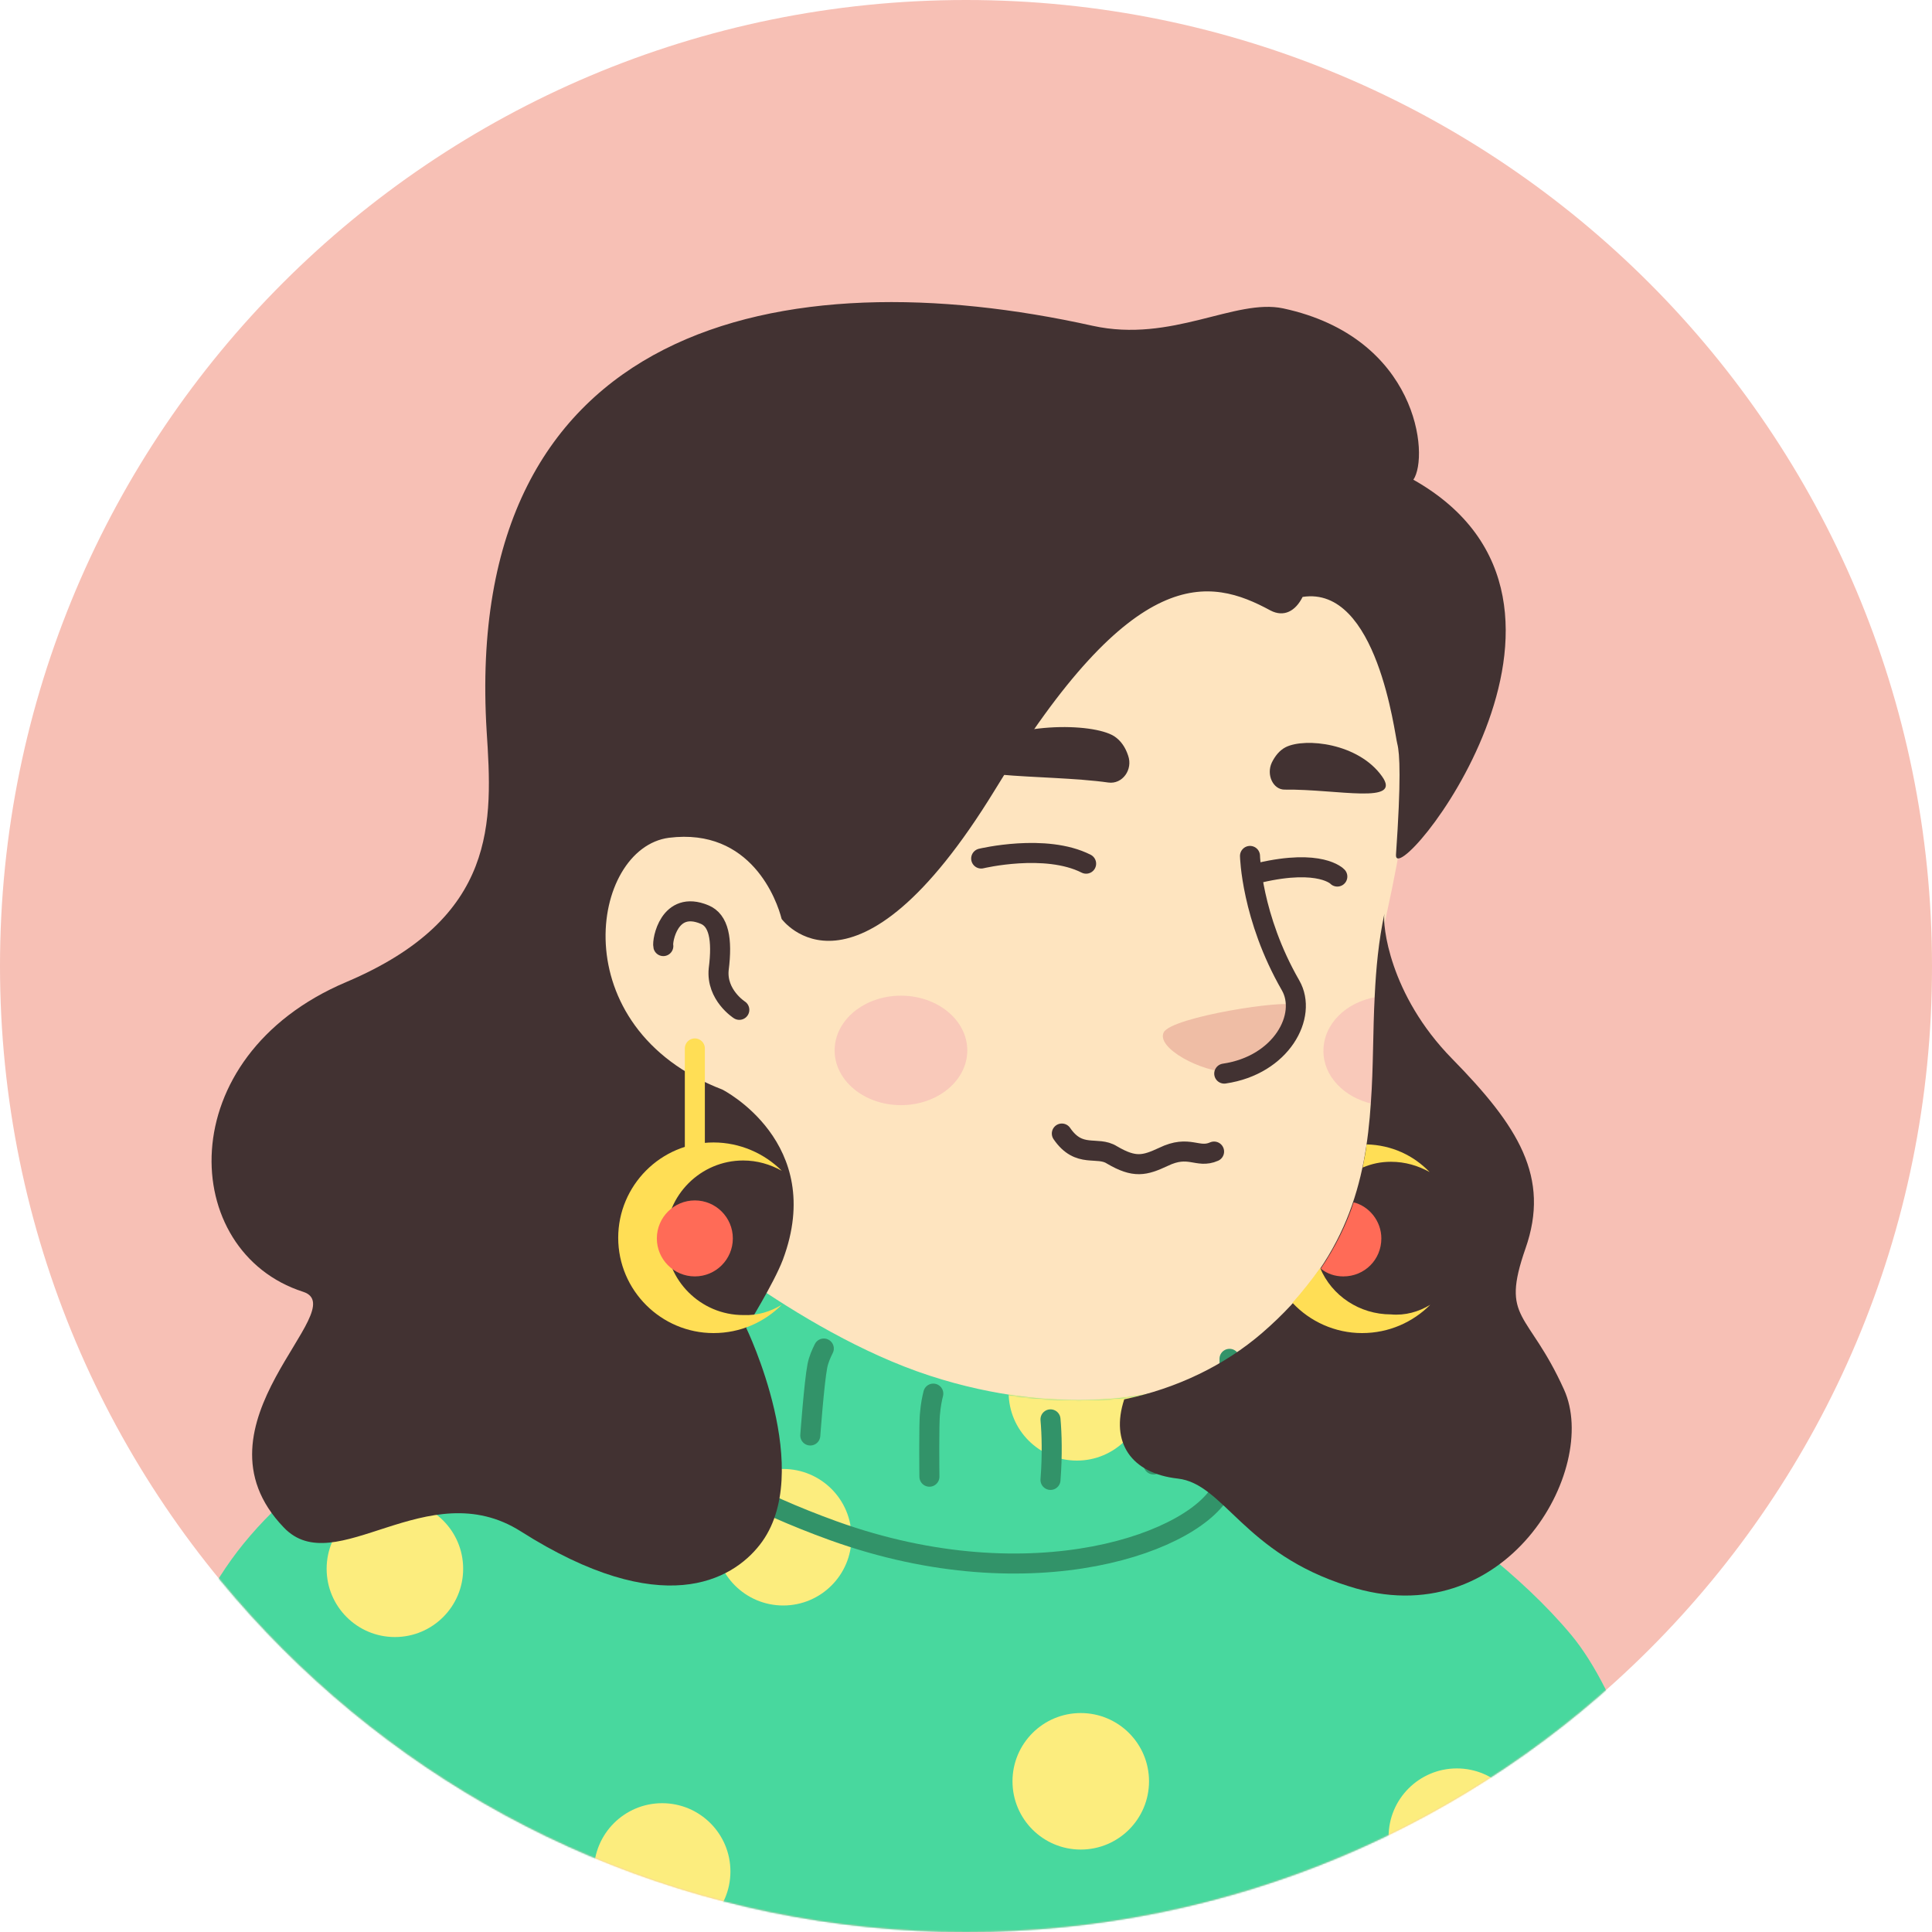 <svg width="1300" height="1300" viewBox="0 0 1300 1300" fill="none" xmlns="http://www.w3.org/2000/svg">
<path d="M650 1300C290.71 1300 0 1008.86 0 650C0 290.71 291.141 0 650 0C1009.29 0 1300 291.141 1300 650C1300.43 1009.29 1009.29 1300 650 1300Z" fill="#F7C0B5"/>
<mask id="mask0_32_1392" style="mask-type:alpha" maskUnits="userSpaceOnUse" x="0" y="0" width="1301" height="1300">
<path d="M650 1300C290.71 1300 0 1008.86 0 650C0 290.71 291.141 0 650 0C1009.29 0 1300 291.141 1300 650C1300.43 1009.29 1009.29 1300 650 1300Z" fill="#F7C0B5"/>
</mask>
<g mask="url(#mask0_32_1392)">
<path d="M1015.73 1197.33C1012.7 1199.5 1009.23 1201.66 1006.2 1203.83C1002.73 1206 999.698 1208.17 996.231 1209.9C993.198 1211.63 990.598 1213.36 987.565 1215.1C987.131 1215.53 986.698 1215.53 986.265 1215.96C976.298 1222.03 965.898 1227.67 955.498 1232.87C952.465 1234.6 948.998 1236.33 945.965 1237.63C945.965 1237.63 945.531 1238.07 945.098 1238.07C941.631 1239.8 938.165 1241.53 934.698 1243.26C927.765 1246.73 920.398 1249.76 913.465 1252.8C909.998 1254.53 906.098 1255.83 902.631 1257.13C899.165 1258.43 895.265 1260.16 891.798 1261.46C888.331 1262.76 884.431 1264.5 880.965 1265.8C880.965 1265.8 880.965 1265.8 880.531 1265.8C877.065 1267.1 873.165 1268.4 869.698 1269.7C861.898 1272.3 853.665 1274.9 845.865 1277.5C843.265 1278.36 840.231 1279.23 837.631 1280.1C829.398 1282.7 821.165 1284.86 812.931 1286.6C809.898 1287.46 806.865 1287.9 803.398 1288.76C795.598 1290.5 787.365 1292.23 779.565 1293.96C777.831 1294.4 776.531 1294.4 774.798 1294.83C772.198 1295.26 769.165 1295.7 766.565 1296.13C762.665 1296.56 759.198 1297.43 755.298 1297.87C753.565 1298.3 751.831 1298.3 750.098 1298.73C747.931 1299.17 745.331 1299.6 742.731 1299.6C735.798 1300.46 728.431 1301.33 721.498 1302.2C719.331 1302.63 716.731 1302.63 714.565 1303.07H714.131C711.098 1303.5 708.065 1303.5 705.031 1303.93C701.998 1304.36 698.965 1304.37 695.931 1304.37C694.198 1304.37 692.031 1304.8 690.298 1304.8C686.831 1304.8 683.798 1305.23 680.765 1305.23C676.431 1305.23 672.531 1305.66 668.198 1305.66C663.865 1305.66 659.965 1305.66 655.631 1305.66C652.598 1305.66 649.565 1305.66 646.531 1305.66C464.098 1303.06 299.431 1225.5 182.431 1102.43C182.431 1102.43 182.431 1102 181.998 1102C195.431 1075.56 245.265 1027.9 297.265 988.465C363.131 938.632 456.298 907.865 456.298 907.865C456.298 907.865 517.398 897.898 744.031 945.132C916.931 981.532 990.598 1129.3 1015.73 1197.33Z" fill="#FEE4BF"/>
<path d="M792.131 1065.17C783.031 1109.8 724.098 1136.23 624.864 1096.37C503.098 1046.97 456.298 907.865 456.298 907.865C449.798 808.199 434.631 722.832 434.631 722.832C575.464 710.699 741.864 875.365 741.864 875.365L760.931 956.832C762.664 963.765 766.131 969.832 771.331 974.165C780.431 989.765 798.198 1036.57 792.131 1065.17Z" fill="#FEE4BF"/>
<path d="M771.331 974.598C688.565 970.265 627.465 958.132 562.031 840.698C617.498 889.665 682.931 908.298 751.831 916.965L760.931 956.832C762.665 964.198 766.131 970.265 771.331 974.598Z" fill="#EFBDA5"/>
<path d="M942.498 452.432C950.298 488.832 954.198 518.298 932.964 615.365C911.731 712.432 952.464 809.498 850.198 898.332C781.298 958.132 660.831 969.398 564.631 903.965C532.131 881.865 502.231 851.098 477.964 810.798C458.898 779.165 436.798 749.265 412.098 721.965C377.864 684.698 336.698 609.732 357.064 477.132C389.998 261.332 603.631 236.632 729.731 260.465C855.831 284.298 921.264 356.232 942.498 452.432Z" fill="#FEE4BF"/>
<path d="M527.798 621.865C527.798 621.865 514.365 556.865 451.098 564.665C396.498 571.598 377.431 702.465 501.365 738.865" fill="#FEE4BF"/>
<path d="M497.465 679.498C497.465 679.498 481.865 669.532 483.598 652.198C486.198 631.832 483.598 619.265 474.065 615.365C450.231 605.398 445.465 633.132 446.331 636.598" stroke="#423232" stroke-width="13.479" stroke-miterlimit="10" stroke-linecap="round" stroke-linejoin="round"/>
<path d="M828.098 721.532C828.098 721.532 844.564 722.398 860.164 703.765C868.831 693.365 876.198 680.365 871.431 676.465C866.664 672.132 788.231 684.265 783.031 694.665C777.831 705.065 808.164 721.532 828.098 721.532Z" fill="#EFBDA5"/>
<path d="M841.098 575.932C841.098 575.932 841.964 617.098 868.397 663.032C880.097 683.398 862.331 716.765 823.764 722.398" stroke="#423232" stroke-width="13.479" stroke-miterlimit="10" stroke-linecap="round" stroke-linejoin="round"/>
<path opacity="0.42" d="M606.231 743.632C630.882 743.632 650.865 727.141 650.865 706.798C650.865 686.456 630.882 669.965 606.231 669.965C581.581 669.965 561.598 686.456 561.598 706.798C561.598 727.141 581.581 743.632 606.231 743.632Z" fill="#F2A5B2"/>
<path opacity="0.42" d="M926.031 670.832C924.731 695.098 925.165 718.932 923.431 742.765C904.365 738.432 890.498 724.132 890.498 707.232C890.498 689.032 905.664 674.298 926.031 670.832Z" fill="#F2A5B2"/>
<path d="M780.52 936C780.52 936 715.52 955.067 625.386 925.6C535.253 896.133 447.286 818.567 447.286 818.567C447.286 818.567 418.686 819 407.853 840.667C397.453 862.333 397.886 906.967 381.42 919.1C377.52 921.7 366.686 924.733 350.653 929.067C324.653 936.433 286.086 947.7 247.086 969.8C218.053 986.267 188.586 1008.37 163.886 1038.7C152.62 1052.57 142.653 1068.17 133.986 1085.93C65.519 1225.03 94.986 1420.03 94.986 1420.03H1154.05C1154.05 1420.03 1123.29 1179.1 1056.99 1099.8C990.686 1020.5 864.153 956.367 826.886 939.467V914.333C827.32 914.333 804.353 929.5 780.52 936Z" fill="#48D89E"/>
<mask id="mask1_32_1392" style="mask-type:alpha" maskUnits="userSpaceOnUse" x="88" y="818" width="1067" height="603">
<path d="M780.52 936C780.52 936 715.52 955.067 625.386 925.6C535.253 896.133 447.286 818.567 447.286 818.567C447.286 818.567 418.686 819 407.853 840.667C397.453 862.333 397.886 906.967 381.42 919.1C377.52 921.7 366.686 924.733 350.653 929.067C324.653 936.433 286.086 947.7 247.086 969.8C218.053 986.267 188.586 1008.37 163.886 1038.7C152.62 1052.57 142.653 1068.17 133.986 1085.93C65.519 1225.03 94.986 1420.03 94.986 1420.03H1154.05C1154.05 1420.03 1123.29 1179.1 1056.99 1099.8C990.686 1020.5 864.153 956.367 826.886 939.467V914.333C827.32 914.333 804.353 929.5 780.52 936Z" fill="#48D89E"/>
</mask>
<g mask="url(#mask1_32_1392)">
<path d="M265.719 1101.53C291.088 1101.53 311.653 1080.97 311.653 1055.6C311.653 1030.23 291.088 1009.67 265.719 1009.67C240.351 1009.67 219.786 1030.23 219.786 1055.6C219.786 1080.97 240.351 1101.53 265.719 1101.53Z" fill="#FCED7E"/>
<path d="M527.02 1080.3C552.388 1080.3 572.953 1059.73 572.953 1034.37C572.953 1009 552.388 988.433 527.02 988.433C501.652 988.433 481.086 1009 481.086 1034.37C481.086 1059.73 501.652 1080.3 527.02 1080.3Z" fill="#FCED7E"/>
<path d="M724.62 982.8C749.988 982.8 770.553 962.235 770.553 936.867C770.553 911.499 749.988 890.933 724.62 890.933C699.252 890.933 678.687 911.499 678.687 936.867C678.687 962.235 699.252 982.8 724.62 982.8Z" fill="#FCED7E"/>
<path d="M445.553 1305.2C470.921 1305.2 491.487 1284.64 491.487 1259.27C491.487 1233.9 470.921 1213.33 445.553 1213.33C420.185 1213.33 399.62 1233.9 399.62 1259.27C399.62 1284.64 420.185 1305.2 445.553 1305.2Z" fill="#FCED7E"/>
<path d="M980.286 1281.8C1005.65 1281.8 1026.22 1261.24 1026.22 1235.87C1026.22 1210.5 1005.65 1189.93 980.286 1189.93C954.918 1189.93 934.353 1210.5 934.353 1235.87C934.353 1261.24 954.918 1281.8 980.286 1281.8Z" fill="#FCED7E"/>
<path d="M727.219 1244.53C752.588 1244.53 773.153 1223.97 773.153 1198.6C773.153 1173.23 752.588 1152.67 727.219 1152.67C701.851 1152.67 681.286 1173.23 681.286 1198.6C681.286 1223.97 701.851 1244.53 727.219 1244.53Z" fill="#FCED7E"/>
<path d="M944.753 1058.2C970.121 1058.2 990.686 1037.63 990.686 1012.27C990.686 986.898 970.121 966.333 944.753 966.333C919.384 966.333 898.819 986.898 898.819 1012.27C898.819 1037.63 919.384 1058.2 944.753 1058.2Z" fill="#FCED7E"/>
</g>
<path d="M827.321 939.467C827.321 939.467 832.954 978.467 822.988 1000.57C806.954 1036.97 695.588 1078.57 560.821 1030.03C453.788 991.467 401.354 938.167 400.054 929.933" stroke="#329369" stroke-width="13.479" stroke-miterlimit="10" stroke-linecap="round" stroke-linejoin="round"/>
<path d="M481.087 862.767C478.921 865.367 476.754 868.834 475.021 873.167C468.954 887.9 467.221 918.667 467.221 918.667" stroke="#329369" stroke-width="13.479" stroke-miterlimit="10" stroke-linecap="round" stroke-linejoin="round"/>
<path d="M554.32 907.4C552.587 910.867 550.854 914.767 549.987 919.1C547.82 930.367 545.22 965.9 545.22 965.9" stroke="#329369" stroke-width="13.479" stroke-miterlimit="10" stroke-linecap="round" stroke-linejoin="round"/>
<path d="M627.988 937.733C627.121 941.2 626.254 945.533 625.821 950.733C624.954 956.8 625.388 993.633 625.388 993.633" stroke="#329369" stroke-width="13.479" stroke-miterlimit="10" stroke-linecap="round" stroke-linejoin="round"/>
<path d="M706.854 955.067C707.721 965.033 708.154 978.9 706.854 995.8" stroke="#329369" stroke-width="13.479" stroke-miterlimit="10" stroke-linecap="round" stroke-linejoin="round"/>
<path d="M773.155 951.6C774.455 959.834 775.754 971.1 776.188 985.4" stroke="#329369" stroke-width="13.479" stroke-miterlimit="10" stroke-linecap="round" stroke-linejoin="round"/>
<path d="M433.854 820.3C423.454 824.2 409.587 834.6 404.387 864.934" stroke="#329369" stroke-width="13.479" stroke-miterlimit="10" stroke-linecap="round" stroke-linejoin="round"/>
<path d="M878.453 965.034C856.353 952.9 838.153 944.233 827.32 939.467V914.333" stroke="#329369" stroke-width="13.479" stroke-miterlimit="10" stroke-linecap="round" stroke-linejoin="round"/>
<path d="M745.802 526.549C755.216 527.849 762.491 517.882 759.067 508.349C757.356 503.149 754.36 498.382 749.653 495.349C735.104 486.249 680.759 485.382 652.088 506.182C626.841 525.249 703.01 520.482 745.802 526.549Z" fill="#423232"/>
<path d="M864.333 531.315C856.63 531.315 851.923 521.349 855.775 513.115C857.914 508.782 860.91 504.882 865.189 502.716C878.454 496.215 913.971 500.116 929.804 522.216C943.925 541.716 899.85 530.882 864.333 531.315Z" fill="#423232"/>
<path d="M730.824 581.149C703.437 567.282 660.217 577.683 660.217 577.683" stroke="#423232" stroke-width="13.479" stroke-miterlimit="10" stroke-linecap="round" stroke-linejoin="round"/>
<path d="M899.853 589.816C899.853 589.816 888.727 577.683 847.647 587.216" stroke="#423232" stroke-width="13.479" stroke-miterlimit="10" stroke-linecap="round" stroke-linejoin="round"/>
<path d="M816.925 774.866C805.693 779.808 800.302 769.924 782.779 778.46C770.199 784.301 763.46 786.098 748.184 777.112C738.3 770.822 726.169 779.808 714.488 762.735" stroke="#423232" stroke-width="13.479" stroke-miterlimit="10" stroke-linecap="round" stroke-linejoin="round"/>
<path d="M1052.43 935.089C1028.17 881.355 1009.53 888.722 1026.43 840.189C1043.33 792.089 1021.67 757.855 977.034 712.355C934.567 669.022 930.234 621.789 931.534 614.855C927.634 633.055 925.901 651.689 925.034 669.889C923.734 694.155 924.167 717.989 922.434 741.822C918.967 795.122 906.401 847.555 849.201 896.955C824.067 918.622 792.001 934.222 756.467 941.589C746.934 970.622 761.234 991.422 792.434 994.889C823.634 998.355 836.634 1045.16 907.267 1067.26C1013 1101.49 1076.7 988.822 1052.43 935.089Z" fill="#423232"/>
<path d="M854.834 410.756C863.934 415.522 871.734 411.189 876.501 401.656C926.767 393.856 938.467 494.389 940.201 500.456C941.934 506.956 942.801 525.156 939.334 574.989C937.167 602.722 1098.37 405.989 951.034 322.789C961.867 306.756 954.067 227.022 863.501 207.522C831.001 200.589 788.534 230.922 735.234 219.222C526.801 172.856 310.567 217.056 327.467 492.222C331.367 552.456 335.267 617.456 233.001 660.789C114.267 711.056 120.334 842.356 203.967 869.222C238.634 880.489 124.234 958.489 190.967 1027.82C225.634 1064.22 287.601 990.556 350.434 1030.42C445.334 1090.66 492.567 1063.36 511.201 1039.52C549.334 990.989 502.101 893.489 502.101 893.489C502.101 893.489 520.734 863.589 526.801 847.556C556.267 768.689 486.067 733.156 486.067 733.156C377.734 691.556 397.234 570.656 450.101 563.722C505.567 556.789 522.901 606.189 525.934 618.322C525.934 618.322 574.901 685.922 669.367 531.656C762.967 377.389 814.101 388.656 854.834 410.756Z" fill="#423232"/>
<path d="M467.544 705.467V779.134" stroke="#FFDE55" stroke-width="13.479" stroke-miterlimit="10" stroke-linecap="round" stroke-linejoin="round"/>
<path d="M526.044 877.934C514.344 889.634 498.311 897 480.111 897C445.011 897 415.978 868.4 415.978 832.867C415.978 797.767 444.578 768.734 480.111 768.734C497.878 768.734 514.344 776.1 526.044 787.8C518.244 783.467 509.578 780.867 500.044 780.867C471.444 780.867 448.044 804.267 448.044 832.867C448.044 861.467 471.444 884.867 500.044 884.867C509.578 885.3 518.244 882.7 526.044 877.934Z" fill="#FFDE55"/>
<path d="M467.544 858.867C481.664 858.867 493.111 847.42 493.111 833.3C493.111 819.18 481.664 807.734 467.544 807.734C453.424 807.734 441.978 819.18 441.978 833.3C441.978 847.42 453.424 858.867 467.544 858.867Z" fill="#FF6B57"/>
<path d="M961.978 788.667C954.178 784.334 945.512 781.734 935.978 781.734C929.045 781.734 922.978 783.034 916.912 785.634C917.778 780.434 919.078 775.234 919.512 770.034C936.412 770.467 951.145 777.401 961.978 788.667Z" fill="#FFDE55"/>
<path d="M962.411 877.934C950.711 889.634 934.677 897 916.477 897C898.277 897 881.377 889.2 869.677 876.634C876.611 868.834 882.677 861.034 888.311 853.234C896.111 871.867 914.744 884.434 935.977 884.434C945.511 885.3 954.611 882.7 962.411 877.934Z" fill="#FFDE55"/>
<path d="M929.478 833.301C929.478 847.601 918.211 858.867 903.911 858.867C898.278 858.867 893.078 857.134 888.744 853.667C898.711 838.934 906.078 823.767 910.844 809.034C921.244 811.634 929.478 821.601 929.478 833.301Z" fill="#FF6B57"/>
</g>
</svg>
